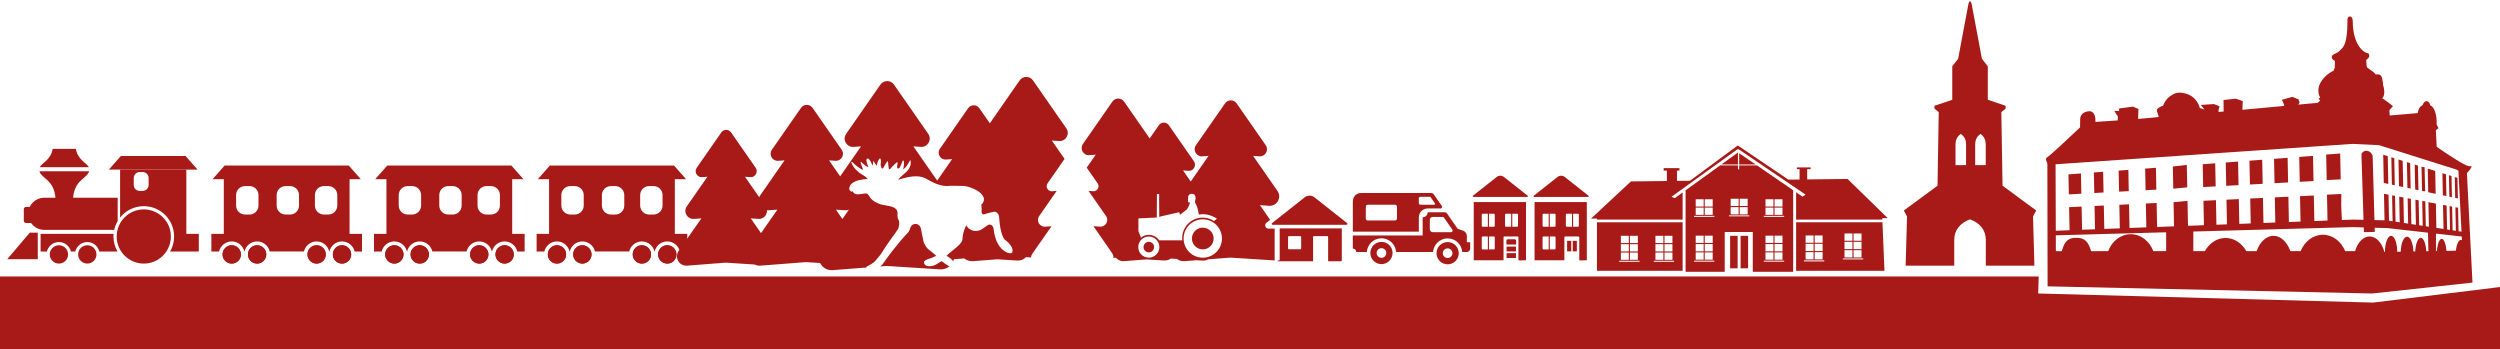 <?xml version="1.0" encoding="utf-8"?>
<!-- Generator: Adobe Illustrator 16.0.0, SVG Export Plug-In . SVG Version: 6.00 Build 0)  -->
<!DOCTYPE svg PUBLIC "-//W3C//DTD SVG 1.1//EN" "http://www.w3.org/Graphics/SVG/1.1/DTD/svg11.dtd">
<svg version="1.1" id="Isolation_Mode" xmlns="http://www.w3.org/2000/svg" xmlns:xlink="http://www.w3.org/1999/xlink" x="0px"
	 y="0px" width="1118.286px" height="156.193px" viewBox="0 0 1118.286 156.193" enable-background="new 0 0 1118.286 156.193"
	 xml:space="preserve">
<g id="Layer_1">
	<g>
		<path fill="#A81A17" d="M538.019,101.833c-2.683,0-4.859,2.175-4.859,4.859c0,2.684,2.177,4.858,4.859,4.858
			c2.684,0,4.859-2.175,4.859-4.858C542.878,104.008,540.702,101.833,538.019,101.833"/>
		<polygon fill="#A81A17" points="569.286,99.991 568.947,100.258 569.472,100.258 		"/>
		<path fill="#A81A17" d="M152.984,111.418c-0.832,0-1.529,0.454-1.957,1.101h3.913
			C154.513,111.873,153.816,111.418,152.984,111.418"/>
		<path fill="#A81A17" d="M141.63,111.418c-0.824,0-1.518,0.443-1.945,1.078h3.888C143.143,111.862,142.453,111.418,141.63,111.418"
			/>
		<path fill="#A81A17" d="M141.628,109.705c2.261,0,4.102,1.841,4.102,4.103c0,2.261-1.841,4.1-4.102,4.1s-4.102-1.839-4.102-4.1
			C137.526,111.545,139.367,109.705,141.628,109.705"/>
		<polygon fill="#A81A17" points="3.248,115.932 16.899,115.932 16.899,104.077 13.307,104.077 		"/>
		<polygon fill="#A81A17" points="54.078,69.771 82.996,69.771 88.385,75.877 48.69,75.877 		"/>
		<path fill="#A81A17" d="M11.634,99.753h6.959c0.546,0,0.989-0.442,0.989-0.99V93.56c0-0.547-0.443-0.99-0.989-0.99h-6.959
			c-0.547,0-0.989,0.443-0.989,0.99v5.203C10.645,99.311,11.087,99.753,11.634,99.753"/>
		<path fill="#A81A17" d="M39.051,109.705c2.262,0,4.103,1.841,4.103,4.103c0,2.261-1.841,4.1-4.103,4.1
			c-2.261,0-4.101-1.839-4.101-4.1C34.95,111.545,36.79,109.705,39.051,109.705"/>
		<path fill="#A81A17" d="M26.358,109.705c2.261,0,4.102,1.841,4.102,4.103c0,2.261-1.841,4.1-4.102,4.1s-4.102-1.839-4.102-4.1
			C22.257,111.545,24.098,109.705,26.358,109.705"/>
		<path fill="#A81A17" d="M115.006,109.705c2.261,0,4.103,1.841,4.103,4.103c0,2.261-1.842,4.1-4.103,4.1s-4.102-1.839-4.102-4.1
			C110.904,111.545,112.745,109.705,115.006,109.705"/>
		<path fill="#A81A17" d="M103.651,109.705c2.261,0,4.102,1.841,4.102,4.103c0,2.261-1.841,4.1-4.102,4.1
			c-2.262,0-4.103-1.839-4.103-4.1C99.549,111.545,101.39,109.705,103.651,109.705"/>
		<path fill="#A81A17" d="M152.983,109.705c2.261,0,4.102,1.841,4.102,4.103c0,2.261-1.841,4.1-4.102,4.1s-4.102-1.839-4.102-4.1
			C148.882,111.545,150.723,109.705,152.983,109.705"/>
		<path fill="#A81A17" d="M141.628,109.705c2.261,0,4.102,1.841,4.102,4.103c0,2.261-1.841,4.1-4.102,4.1s-4.102-1.839-4.102-4.1
			C137.526,111.545,139.367,109.705,141.628,109.705"/>
		<path fill="#A81A17" d="M64.316,93.66c6.685,0,12.123,5.438,12.123,12.124s-5.438,12.123-12.123,12.123
			s-12.123-5.438-12.123-12.123S57.632,93.66,64.316,93.66"/>
		<path fill="#A81A17" d="M50.756,105.784c0-0.395,0.02-0.783,0.054-1.168H18.155v7.903h2.822c0.58-2.437,2.767-4.25,5.381-4.25
			s4.801,1.813,5.382,4.25h1.929c0.582-2.437,2.768-4.25,5.382-4.25c2.615,0,4.801,1.813,5.381,4.25h8.116
			C51.409,110.535,50.756,108.236,50.756,105.784"/>
		<path fill="#A81A17" d="M52.642,98.886V88.452H19.772c-3.967,0-7.184,3.217-7.184,7.185c0,3.967,3.217,7.185,7.184,7.185h31.312
			C51.397,101.414,51.929,100.089,52.642,98.886"/>
		<path fill="#A81A17" d="M83.354,104.616V75.878H53.72v21.449c2.484-3.11,6.307-5.105,10.596-5.105
			c7.49,0,13.562,6.072,13.562,13.562c0,2.453-0.654,4.75-1.793,6.735h12.84v-7.903H83.354z M66.472,82.739
			c0,1.468-1.19,2.658-2.658,2.658h-1.329c-1.468,0-2.659-1.19-2.659-2.658v-3.124c0-1.468,1.191-2.658,2.659-2.658h1.329
			c1.468,0,2.658,1.19,2.658,2.658V82.739z"/>
		<path fill="#A81A17" d="M39.751,74.8c-1.044-2.014-4.937-3.188-5.812-8.202H23.566c-0.874,5.014-4.766,6.188-5.812,8.202H39.751z"
			/>
		<path fill="#A81A17" d="M17.603,76.597c0.652,2.277,4.111,3.644,5.711,6.623c1.771,3.298,1.518,6.597,1.518,6.597l3.965,0.13
			l3.879-0.13c0,0-0.253-3.299,1.519-6.597c1.601-2.979,5.059-4.346,5.711-6.623H17.603z"/>
		<path fill="#A81A17" d="M115.006,109.705c2.261,0,4.103,1.841,4.103,4.103c0,2.261-1.842,4.1-4.103,4.1s-4.102-1.839-4.102-4.1
			C110.904,111.545,112.745,109.705,115.006,109.705"/>
		<path fill="#A81A17" d="M103.651,109.705c2.261,0,4.102,1.841,4.102,4.103c0,2.261-1.841,4.1-4.102,4.1
			c-2.262,0-4.103-1.839-4.103-4.1C99.549,111.545,101.39,109.705,103.651,109.705"/>
		<path fill="#A81A17" d="M103.652,111.418c-0.834,0-1.534,0.454-1.961,1.101h3.917
			C105.182,111.873,104.484,111.418,103.652,111.418"/>
		<path fill="#A81A17" d="M115.006,111.418c-0.822,0-1.512,0.443-1.942,1.078h3.885C116.52,111.862,115.829,111.418,115.006,111.418
			"/>
		<path fill="#A81A17" d="M156.367,104.616V80.158h5.029l-5.387-6.106h-26.619h-2.299h-26.619l-5.388,6.106h5.029v24.458h-5.568
			v7.903h3.444c0.589-2.587,2.899-4.526,5.662-4.526c2.753,0,5.047,1.931,5.644,4.504h0.067c0.597-2.573,2.89-4.504,5.643-4.504
			c2.755,0,5.055,1.929,5.652,4.504h6.111h2.942h6.262c0.598-2.575,2.902-4.504,5.657-4.504c2.753,0,5.045,1.931,5.642,4.504h0.068
			c0.597-2.573,2.891-4.504,5.644-4.504c2.763,0,5.069,1.939,5.658,4.526h3.293v-7.903H156.367z M115.618,91.956
			c0,2.212-1.792,4.006-4.005,4.006h-2.002c-2.213,0-4.006-1.794-4.006-4.006v-4.709c0-2.212,1.793-4.006,4.006-4.006h2.002
			c2.213,0,4.005,1.794,4.005,4.006V91.956z M133.759,91.956c0,2.212-1.792,4.006-4.005,4.006h-2.002
			c-2.214,0-4.006-1.794-4.006-4.006v-4.709c0-2.212,1.792-4.006,4.006-4.006h2.002c2.213,0,4.005,1.794,4.005,4.006V91.956z
			 M150.876,91.956c0,2.212-1.793,4.006-4.005,4.006h-2.003c-2.213,0-4.005-1.794-4.005-4.006v-4.709
			c0-2.212,1.792-4.006,4.005-4.006h2.003c2.212,0,4.005,1.794,4.005,4.006V91.956z"/>
		<path fill="#A81A17" d="M152.983,109.705c2.261,0,4.102,1.841,4.102,4.103c0,2.261-1.841,4.1-4.102,4.1s-4.102-1.839-4.102-4.1
			C148.882,111.545,150.723,109.705,152.983,109.705"/>
		<path fill="#A81A17" d="M225.729,111.418c-0.832,0-1.529,0.454-1.956,1.101h3.912
			C227.259,111.873,226.562,111.418,225.729,111.418"/>
		<path fill="#A81A17" d="M214.376,111.418c-0.825,0-1.518,0.443-1.946,1.078h3.889
			C215.888,111.862,215.198,111.418,214.376,111.418"/>
		<path fill="#A81A17" d="M214.374,109.705c2.261,0,4.102,1.841,4.102,4.103c0,2.261-1.841,4.1-4.102,4.1s-4.102-1.839-4.102-4.1
			C210.272,111.545,212.113,109.705,214.374,109.705"/>
		<path fill="#A81A17" d="M187.752,109.705c2.261,0,4.102,1.841,4.102,4.103c0,2.261-1.841,4.1-4.102,4.1s-4.102-1.839-4.102-4.1
			C183.65,111.545,185.491,109.705,187.752,109.705"/>
		<path fill="#A81A17" d="M176.396,109.705c2.261,0,4.101,1.841,4.101,4.103c0,2.261-1.84,4.1-4.101,4.1s-4.102-1.839-4.102-4.1
			C172.295,111.545,174.136,109.705,176.396,109.705"/>
		<path fill="#A81A17" d="M225.729,109.705c2.261,0,4.102,1.841,4.102,4.103c0,2.261-1.841,4.1-4.102,4.1
			c-2.262,0-4.101-1.839-4.101-4.1C221.629,111.545,223.468,109.705,225.729,109.705"/>
		<path fill="#A81A17" d="M214.374,109.705c2.261,0,4.102,1.841,4.102,4.103c0,2.261-1.841,4.1-4.102,4.1s-4.102-1.839-4.102-4.1
			C210.272,111.545,212.113,109.705,214.374,109.705"/>
		<path fill="#A81A17" d="M187.752,109.705c2.261,0,4.102,1.841,4.102,4.103c0,2.261-1.841,4.1-4.102,4.1s-4.102-1.839-4.102-4.1
			C183.65,111.545,185.491,109.705,187.752,109.705"/>
		<path fill="#A81A17" d="M176.396,109.705c2.261,0,4.101,1.841,4.101,4.103c0,2.261-1.84,4.1-4.101,4.1s-4.102-1.839-4.102-4.1
			C172.295,111.545,174.136,109.705,176.396,109.705"/>
		<path fill="#A81A17" d="M176.398,111.418c-0.834,0-1.534,0.454-1.961,1.101h3.917
			C177.928,111.873,177.229,111.418,176.398,111.418"/>
		<path fill="#A81A17" d="M187.752,111.418c-0.822,0-1.513,0.443-1.942,1.078h3.885
			C189.265,111.862,188.574,111.418,187.752,111.418"/>
		<path fill="#A81A17" d="M229.113,104.616V80.158h5.029l-5.387-6.106h-26.62h-2.299h-26.619l-5.387,6.106h5.029v24.458h-5.569
			v7.903h3.444c0.589-2.587,2.899-4.526,5.662-4.526c2.753,0,5.047,1.931,5.644,4.504h0.067c0.598-2.573,2.891-4.504,5.644-4.504
			c2.754,0,5.055,1.929,5.652,4.504h6.11h2.943h6.262c0.598-2.575,2.902-4.504,5.656-4.504c2.753,0,5.046,1.931,5.643,4.504h0.067
			c0.597-2.573,2.892-4.504,5.645-4.504c2.762,0,5.069,1.939,5.658,4.526h3.293v-7.903H229.113z M188.364,91.956
			c0,2.212-1.792,4.006-4.005,4.006h-2.003c-2.212,0-4.005-1.794-4.005-4.006v-4.709c0-2.212,1.793-4.006,4.005-4.006h2.003
			c2.213,0,4.005,1.794,4.005,4.006V91.956z M206.505,91.956c0,2.212-1.793,4.006-4.005,4.006h-2.002
			c-2.214,0-4.006-1.794-4.006-4.006v-4.709c0-2.212,1.792-4.006,4.006-4.006h2.002c2.212,0,4.005,1.794,4.005,4.006V91.956z
			 M223.621,91.956c0,2.212-1.792,4.006-4.005,4.006h-2.003c-2.212,0-4.005-1.794-4.005-4.006v-4.709
			c0-2.212,1.793-4.006,4.005-4.006h2.003c2.213,0,4.005,1.794,4.005,4.006V91.956z"/>
		<path fill="#A81A17" d="M225.729,109.705c2.261,0,4.102,1.841,4.102,4.103c0,2.261-1.841,4.1-4.102,4.1
			c-2.262,0-4.101-1.839-4.101-4.1C221.629,111.545,223.468,109.705,225.729,109.705"/>
		<path fill="#A81A17" d="M298.476,111.418c-0.832,0-1.529,0.454-1.957,1.101h3.913
			C300.005,111.873,299.308,111.418,298.476,111.418"/>
		<path fill="#A81A17" d="M287.121,111.418c-0.825,0-1.518,0.443-1.945,1.078h3.888
			C288.634,111.862,287.943,111.418,287.121,111.418"/>
		<path fill="#A81A17" d="M287.12,109.705c2.261,0,4.101,1.841,4.101,4.103c0,2.261-1.84,4.1-4.101,4.1
			c-2.262,0-4.103-1.839-4.103-4.1C283.018,111.545,284.858,109.705,287.12,109.705"/>
		<path fill="#A81A17" d="M260.498,109.705c2.261,0,4.101,1.841,4.101,4.103c0,2.261-1.84,4.1-4.101,4.1
			c-2.262,0-4.101-1.839-4.101-4.1C256.397,111.545,258.236,109.705,260.498,109.705"/>
		<path fill="#A81A17" d="M249.143,109.705c2.261,0,4.101,1.841,4.101,4.103c0,2.261-1.84,4.1-4.101,4.1s-4.102-1.839-4.102-4.1
			C245.041,111.545,246.882,109.705,249.143,109.705"/>
		<path fill="#A81A17" d="M298.475,109.705c2.261,0,4.102,1.841,4.102,4.103c0,2.261-1.841,4.1-4.102,4.1s-4.101-1.839-4.101-4.1
			C294.374,111.545,296.214,109.705,298.475,109.705"/>
		<path fill="#A81A17" d="M287.12,109.705c2.261,0,4.101,1.841,4.101,4.103c0,2.261-1.84,4.1-4.101,4.1
			c-2.262,0-4.103-1.839-4.103-4.1C283.018,111.545,284.858,109.705,287.12,109.705"/>
		<path fill="#A81A17" d="M260.498,109.705c2.261,0,4.101,1.841,4.101,4.103c0,2.261-1.84,4.1-4.101,4.1
			c-2.262,0-4.101-1.839-4.101-4.1C256.397,111.545,258.236,109.705,260.498,109.705"/>
		<path fill="#A81A17" d="M249.143,109.705c2.261,0,4.101,1.841,4.101,4.103c0,2.261-1.84,4.1-4.101,4.1s-4.102-1.839-4.102-4.1
			C245.041,111.545,246.882,109.705,249.143,109.705"/>
		<path fill="#A81A17" d="M249.144,111.418c-0.834,0-1.534,0.454-1.961,1.101h3.918
			C250.673,111.873,249.976,111.418,249.144,111.418"/>
		<path fill="#A81A17" d="M260.498,111.418c-0.822,0-1.513,0.443-1.942,1.078h3.884C262.011,111.862,261.32,111.418,260.498,111.418
			"/>
		<path fill="#A81A17" d="M301.858,104.616V80.158h5.029l-5.387-6.106h-26.619h-2.299h-26.62l-5.387,6.106h5.029v24.458h-5.568
			v7.903h3.444c0.589-2.587,2.899-4.526,5.662-4.526c2.753,0,5.047,1.931,5.644,4.504h0.067c0.597-2.573,2.891-4.504,5.644-4.504
			c2.754,0,5.055,1.929,5.651,4.504h6.111h2.943h6.261c0.599-2.575,2.903-4.504,5.657-4.504c2.753,0,5.045,1.931,5.643,4.504h0.067
			c0.597-2.573,2.891-4.504,5.644-4.504c2.763,0,5.069,1.939,5.658,4.526h3.294v-7.903H301.858z M261.109,91.956
			c0,2.212-1.792,4.006-4.004,4.006h-2.003c-2.213,0-4.005-1.794-4.005-4.006v-4.709c0-2.212,1.792-4.006,4.005-4.006h2.003
			c2.212,0,4.004,1.794,4.004,4.006V91.956z M279.25,91.956c0,2.212-1.792,4.006-4.005,4.006h-2.001
			c-2.214,0-4.007-1.794-4.007-4.006v-4.709c0-2.212,1.793-4.006,4.007-4.006h2.001c2.213,0,4.005,1.794,4.005,4.006V91.956z
			 M296.367,91.956c0,2.212-1.792,4.006-4.005,4.006h-2.003c-2.213,0-4.005-1.794-4.005-4.006v-4.709
			c0-2.212,1.792-4.006,4.005-4.006h2.003c2.213,0,4.005,1.794,4.005,4.006V91.956z"/>
		<path fill="#A81A17" d="M298.475,109.705c2.261,0,4.102,1.841,4.102,4.103c0,2.261-1.841,4.1-4.102,4.1s-4.101-1.839-4.101-4.1
			C294.374,111.545,296.214,109.705,298.475,109.705"/>
		<path fill="#A81A17" d="M640.26,86.342c0.398,0,0.756,0.18,0.995,0.462l3.674,5.296c0.091,0.119,0.143,0.269,0.143,0.432
			c0,0.401-0.326,0.729-0.726,0.729l-5.729-0.005c-2.178,0-3.947,1.767-3.947,3.945l-0.003,6.415h-29.524V90.373
			c0,0-0.246-4.036,3.913-4.036L640.26,86.342z M624.026,98.625c0.469,0,0.854-0.383,0.854-0.855l0.01-5.326
			c0-0.471-0.384-0.852-0.854-0.852h-12.229c-0.47,0-0.854,0.381-0.854,0.852l-0.013,5.326c0,0.473,0.384,0.855,0.859,0.855H624.026
			z M641.548,91.569c0.212,0,0.386-0.173,0.386-0.386c0-0.086-0.026-0.167-0.078-0.23l-1.928-2.78
			c-0.076-0.087-0.185-0.141-0.307-0.141l-4.263-0.003c-0.383,0-0.693,0.311-0.693,0.694l0.001,2.153
			c0,0.382,0.312,0.692,0.693,0.692H641.548z M642.573,113.255c0-2.747,2.227-4.974,4.973-4.974c2.747,0,4.974,2.227,4.974,4.974
			c0,2.749-2.227,4.976-4.974,4.976C644.8,118.231,642.573,116.004,642.573,113.255 M647.546,115.412
			c1.19,0,2.157-0.966,2.157-2.156s-0.967-2.156-2.157-2.156c-1.189,0-2.158,0.966-2.158,2.156S646.356,115.412,647.546,115.412
			 M612.973,113.173c0-2.747,2.227-4.975,4.973-4.975c2.747,0,4.975,2.228,4.975,4.975s-2.228,4.973-4.975,4.973
			C615.199,118.146,612.973,115.92,612.973,113.173 M617.945,115.327c1.192,0,2.157-0.964,2.157-2.153
			c0-1.191-0.965-2.158-2.157-2.158c-1.191,0-2.155,0.967-2.155,2.158C615.79,114.363,616.754,115.327,617.945,115.327
			 M656.141,108.38h1.496l-0.002,2.808c0,0.853-0.694,1.546-1.547,1.546h-1.986c-0.251-3.407-3.066-6.104-6.539-6.104
			c-3.472,0-6.285,2.697-6.536,6.104h-16.538c-0.23-3.43-3.055-6.147-6.543-6.147c-3.485,0-6.309,2.718-6.541,6.147h-4.723
			c0-0.854-0.693-1.547-1.549-1.547v-5.873h31.244l-0.007-8.119c1.241,0,2.247-1.007,2.246-2.249l7.614,0.001
			c0.396,0,0.758,0.182,0.994,0.463l4.809,6.945l2.408,0.813c0.993,0.358,1.705,1.308,1.705,2.427L656.141,108.38z M640.889,103.854
			l8.157,0.012c0.404,0,0.729-0.325,0.729-0.729c0-0.162-0.054-0.31-0.143-0.435l-3.744-5.396c-0.139-0.162-0.348-0.268-0.578-0.268
			h-4.427c-0.72,0-1.305,0.584-1.305,1.303l0.003,4.205C639.582,103.271,640.167,103.854,640.889,103.854"/>
		<path fill="#A81A17" d="M883.53,64.729c0-1.718,0.434-3.481,2.362-4.831c1.929,1.35,2.361,3.113,2.361,4.831v9.125h-4.724V64.729z
			 M874.727,64.729c0-1.718,0.434-3.481,2.362-4.831c1.93,1.35,2.361,3.113,2.361,4.831v9.125h-4.724V64.729z M874.161,118.823
			v-11.486c0-4.511,2.746-7.647,7.062-9.218c4.314,1.57,7.062,4.707,7.062,9.218v11.486l21.733,0.011l-0.612-22.003l1.423-2.675
			l-15.066-11.097l-0.542-32.905l1.893-1.544l0.053-1.289l-7.998-2.685V29.659l-2.63-3.382L881.92,1.667l-0.376-0.966h-0.645
			l-0.375,0.966l-4.616,24.609l-2.631,3.382v14.978l-7.999,2.685l0.055,1.289l1.892,1.544l-0.541,32.905l-15.068,11.097l1.425,2.675
			l-0.613,22.003L874.161,118.823z"/>
		<polygon fill="#A81A17" points="785.276,73.553 777.963,68.542 777.963,73.553 		"/>
		<polygon fill="#A81A17" points="714.341,98.22 752.662,98.22 752.662,86.093 749.132,88.644 747.696,88.013 777.143,66.789 
			777.732,66.782 807.68,87.075 806.272,87.946 803.428,85.996 803.428,98.22 841.995,98.22 841.969,97.591 844.392,97.559 
			826.442,80.05 808.383,80.254 808.383,75.646 809.925,75.646 809.925,74.875 803.759,74.875 803.759,75.646 804.969,75.646 
			804.969,80.293 799.957,80.35 777.329,65.074 755.944,80.852 750.13,80.918 750.13,76.306 751.231,76.306 751.231,75.206 
			744.184,75.206 744.184,76.306 745.614,76.306 745.614,80.968 729.537,81.152 711.698,97.781 714.341,97.745 		"/>
		<polygon fill="#A81A17" points="777.412,73.553 777.412,68.224 770.03,73.553 		"/>
		<path fill="#A81A17" d="M803.428,99.431v21.694h39.532l-0.914-21.694H803.428z M829.125,104.434h3.555v3.249h-3.555V104.434z
			 M829.125,108.175h3.555v3.251h-3.555V108.175z M829.125,111.917h3.555v3.25h-3.555V111.917z M825.077,104.434h3.556v3.249h-3.556
			V104.434z M825.077,108.175h3.556v3.251h-3.556V108.175z M825.077,111.917h3.556v3.25h-3.556V111.917z M811.726,105.316h3.556
			v3.249h-3.556V105.316z M811.726,109.056h3.556v3.249h-3.556V109.056z M811.726,112.796h3.556v3.25h-3.556V112.796z
			 M807.678,105.316h3.556v3.249h-3.556V105.316z M807.678,109.056h3.556v3.249h-3.556V109.056z M807.678,112.796h3.556v3.25h-3.556
			V112.796z M816.035,116.927h-9.111v-0.439h9.111V116.927z M833.435,116.046h-9.111v-0.439h9.111V116.046z"/>
		<path fill="#A81A17" d="M802.106,121.566V85.089l-16.188-11.096h-7.956v1.762h-0.549v-1.762h-7.993L753.983,85.14v36.426h17.509
			v-17.775h12.555v17.775H802.106z M793.777,89.125h3.555v3.249h-3.555V89.125z M793.777,92.866h3.555v3.249h-3.555V92.866z
			 M789.729,89.125h3.557v3.249h-3.557V89.125z M789.729,92.866h3.557v3.249h-3.557V92.866z M788.974,96.556h9.112v0.44h-9.112
			V96.556z M793.777,109.167h3.555v3.25h-3.555V109.167z M797.332,116.158h-3.555v-3.249h3.555V116.158z M793.777,105.425h3.555
			v3.25h-3.555V105.425z M789.729,109.167h3.557v3.25h-3.557V109.167z M793.285,116.158h-3.557v-3.249h3.557V116.158z
			 M789.729,105.425h3.557v3.25h-3.557V105.425z M788.974,116.598h9.112v0.44h-9.112V116.598z M762.558,89.125h3.555v3.249h-3.555
			V89.125z M762.558,92.866h3.555v3.249h-3.555V92.866z M758.511,89.125h3.556v3.249h-3.556V89.125z M758.511,92.866h3.556v3.249
			h-3.556V92.866z M766.867,117.039h-9.111v-0.44h9.111V117.039z M762.066,112.417h-3.556v-3.25h3.556V112.417z M758.511,105.425
			h3.556v3.25h-3.556V105.425z M762.066,116.158h-3.556v-3.249h3.556V116.158z M766.112,112.417h-3.555v-3.25h3.555V112.417z
			 M762.558,105.425h3.555v3.25h-3.555V105.425z M766.112,116.158h-3.555v-3.249h3.555V116.158z M766.867,96.997h-9.111v-0.44h9.111
			V96.997z M778.195,88.904h3.555v3.251h-3.555V88.904z M778.195,92.647h3.555v3.249h-3.555V92.647z M774.146,88.904h3.557v3.251
			h-3.557V88.904z M774.146,92.647h3.557v3.249h-3.557V92.647z M782.505,96.777h-9.111v-0.44h9.111V96.777z"/>
		<path fill="#A81A17" d="M752.662,99.431h-38.321v21.693h38.321V99.431z M744.553,105.481h3.556v3.25h-3.556V105.481z
			 M744.553,109.222h3.556v3.249h-3.556V109.222z M744.553,112.962h3.556v3.25h-3.556V112.962z M740.507,105.481h3.556v3.25h-3.556
			V105.481z M740.507,109.222h3.556v3.249h-3.556V109.222z M740.507,112.962h3.556v3.25h-3.556V112.962z M729.081,105.481h3.555
			v3.25h-3.555V105.481z M729.081,109.222h3.555v3.249h-3.555V109.222z M729.081,112.962h3.555v3.25h-3.555V112.962z
			 M725.035,105.481h3.555v3.25h-3.555V105.481z M725.035,109.222h3.555v3.249h-3.555V109.222z M725.035,112.962h3.555v3.25h-3.555
			V112.962z M733.391,117.093h-9.111v-0.439h9.111V117.093z M739.752,116.654h9.111v0.439h-9.111V116.654z"/>
		<rect x="773.91" y="105.49" fill="#A81A17" width="3.364" height="14.534"/>
		<rect x="778.595" y="105.49" fill="#A81A17" width="3.363" height="14.534"/>
		<path fill="#A81A17" d="M683.339,87.539l-10.626-8.391c-0.938-0.741-2.261-0.741-3.199,0l-10.626,8.391
			c-0.229,0.181-0.101,0.55,0.19,0.55h24.07C683.44,88.088,683.568,87.719,683.339,87.539"/>
		<polygon fill="#A81A17" points="1089.517,86.693 1089.312,76.47 1085.961,75.423 1086.173,85.996 		"/>
		<polygon fill="#A81A17" points="1068.076,69.841 1066.045,69.208 1066.298,81.85 1068.325,82.273 		"/>
		<polygon fill="#A81A17" points="1071.232,82.879 1070.989,70.75 1069.679,70.34 1069.925,82.607 		"/>
		<polygon fill="#A81A17" points="1074.989,83.663 1074.755,71.925 1072.869,71.338 1073.108,83.27 		"/>
		<polygon fill="#A81A17" points="1078.319,84.358 1078.09,72.968 1076.643,72.515 1076.873,84.057 		"/>
		<polygon fill="#A81A17" points="1081.809,85.084 1081.588,74.059 1080.131,73.604 1080.354,84.782 		"/>
		<polygon fill="#A81A17" points="1084.785,85.601 1084.569,74.833 1083.19,74.558 1083.407,85.417 		"/>
		<polygon fill="#A81A17" points="1094.321,87.695 1094.126,77.972 1092.518,77.471 1092.716,87.36 		"/>
		<polygon fill="#A81A17" points="1096.793,88.21 1096.603,78.747 1095.437,78.381 1095.629,87.967 		"/>
		<polygon fill="#A81A17" points="1099.45,88.764 1099.267,79.578 1098.061,79.201 1098.247,88.513 		"/>
		<polygon fill="#A81A17" points="1047.338,86.757 1047.163,86.765 1047.264,91.783 		"/>
		<polygon fill="#A81A17" points="1047.032,80.221 1046.801,68.66 1040.537,69.134 1040.767,80.561 		"/>
		<polygon fill="#A81A17" points="1034.875,80.992 1034.649,69.731 1028.481,70.199 1028.705,81.329 		"/>
		<polygon fill="#A81A17" points="1023.504,81.611 1023.283,70.592 1017.211,71.051 1017.43,81.941 		"/>
		<polygon fill="#A81A17" points="1012.131,82.231 1011.914,71.453 1006.216,71.883 1006.43,82.541 		"/>
		<polygon fill="#A81A17" points="1001.328,82.82 1001.117,72.27 995.606,72.687 995.815,83.119 		"/>
		<polygon fill="#A81A17" points="991.104,83.376 990.896,73.044 985.307,73.466 985.512,83.68 		"/>
		<polygon fill="#A81A17" points="978.387,83.8 978.186,73.755 971.939,74.479 972.139,84.41 		"/>
		<polygon fill="#A81A17" points="964.571,84.821 964.376,75.05 959.559,75.416 959.753,85.083 		"/>
		<polygon fill="#A81A17" points="952.232,85.493 952.043,75.985 947.705,76.312 947.894,85.729 		"/>
		<polygon fill="#A81A17" points="940.951,86.107 940.764,76.838 936.619,77.151 936.804,86.333 		"/>
		<polygon fill="#A81A17" points="930.838,77.589 925.245,78.013 925.425,86.953 931.02,86.648 		"/>
		<path fill="#A81A17" d="M1103.485,77.415c0.468-0.458,1.18-1.193,1.439-1.646l0.756-1.328l-1.518-0.169
			c-1.579-0.175-9.104-5.035-14.19-8.591l-0.381-7.453l1.197-0.921l-0.849-1.591c0.186-4.161-0.909-6.878-1.922-7.952
			c-0.338-0.358-0.668-0.546-0.933-0.636c-0.055-0.286-0.156-0.673-0.408-1.103c-0.394-0.675-0.938-0.776-1.227-0.776
			c-0.967,0-1.52,1.007-1.805,1.8c-1.25,0.484-1.958,2.097-2.174,3.549l-12.526,1.071l-0.135-2.39l1.586-1.785l-0.827-0.662
			c-0.304-0.242-2.99-2.385-3.961-2.851c0.006-0.027,0.054-0.133,0.209-0.286c1.012-1.017,0.805-4.135,0.137-5.578
			c0.094-0.674-0.058-1.399-0.263-2.397l-0.109-0.532c-0.311-1.55-1.131-2.122-2.847-1.852c-0.632-0.859-1.749-1.664-3.016-2.525
			c-0.319-0.219-0.603-0.41-0.807-0.567c-0.328-0.278-0.389-1.904-0.413-2.516c-0.014-0.367-0.027-0.696-0.055-0.952
			c0.077-0.066,0.195-0.152,0.283-0.215c0.427-0.307,1.423-1.026,0.935-2.204l-0.197-0.47l-0.492-0.12
			c-2.61-0.643-6.512-4.924-6.546-14.125c-0.036-0.785-0.098-2.247-1.268-2.247l-0.479,0.019l-0.299,0.326
			c-0.237,0.259-0.438,0.674-0.329,1.866c-0.062,9.868-1.63,11.336-3.285,12.891l-0.386,0.364c-0.617,0.592-1.337,0.919-1.918,1.182
			c-0.636,0.29-1.701,0.771-1.392,1.846c0.17,0.6,0.763,1.054,1.386,1.377l-0.109,3.275c-0.223,0.232-0.431,0.562-0.395,0.985
			c-1.054,0.543-2.094,1.208-3.049,1.95c-5.116,4.563-4.028,8.404-3.062,10.15l-0.767,0.479l0.772,0.775l-1.08,1.118l-8.715,0.806
			l0.59-0.865l-0.496-1.487l-2.724-1.129l-4.7,1.331l0.951,2.072l0.063,0.66l-18.689,1.722l0.185-3.876l-3.091-1.099l-5.524,0.605
			l0.045,5.143l-2.272,0.209v-0.935l0.444-1.605l-2.493-0.998l-5.849,0.374l1.548,2.062L984,48.297
			c-0.438-1.715-2.183-6.239-8.493-6.845c-1.453-0.14-2.814,0.256-4.009,1.081c-1.782,0.986-3.21,2.739-3.899,4.724
			c-2.796,1.02-2.796,1.777-2.796,2.193c0,0.33,0.126,0.663,0.331,1.217c0.133,0.352,0.452,1.205,0.487,1.643
			c-0.636,0.111-2.688,0.366-9.221,0.877l0.159-4.439l-2.484-1.053l-6.155,0.828l-0.01,1.142l-2.189-0.097l1.646,2.566l-0.094,1.727
			c-3.728,0.263-7.294,0.502-9.934,0.677l-0.061-1.274c0-1.957-1.149-3.493-2.426-3.493h-0.025l-0.292-0.026
			c-0.428,0-1.012,0.125-1.684,0.364c-1.547,0.543-2.362,1.702-2.362,3.337l-0.04,3.521c-5.199,4.953-13.53,12.728-14.692,13.372
			c-0.923,0.511-0.497,1.579,0.062,2.832l0.098,54.916l145.231,3.195l44.825-4.875L1103.485,77.415z M919.592,105.268l49.354-1.365
			v8.433h-5.757c-1.643-4.448-5.536-7.574-10.079-7.574c-4.544,0-8.437,3.126-10.078,7.574l-7.656,0.021
			c-0.97-3.028-1.909-5.993-6.638-5.993s-5.524,2.965-6.493,5.993l-2.629-0.01L919.592,105.268z M1062.229,101.875l5.986,0.181
			l17.854,2.026l0.197,8.285l-0.951,0.019c-0.199-3.426-1.231-6.036-2.477-6.036c-1.254,0-2.293,2.656-2.479,6.126l-0.813,0.014
			c-0.123-3.709-1.345-6.622-2.836-6.622c-1.505,0-2.735,2.968-2.84,6.725l-1.553,0.029c-0.021-3.953-1.243-7.141-2.751-7.141
			c-1.519,0-2.751,3.242-2.751,7.24l-0.245-0.01c-1.068-4.071-3.624-6.94-6.607-6.94c-2.89,0-5.377,2.692-6.502,6.564h-4.428
			c-1.785-4.34-5.577-7.336-9.967-7.336s-8.182,2.996-9.966,7.336h-4.598c-1.437-4.078-4.274-6.854-7.541-6.854
			c-3.265,0-6.102,2.776-7.538,6.854h-4.622c-1.972-3.543-5.384-5.889-9.267-5.889c-3.881,0-7.294,2.346-9.266,5.889h-5.164v-8.77
			l71.525-1.979l4.708,0.142l0.067,2.121l4.873-0.105L1062.229,101.875z M1101.174,105.797l0.085,1.668
			c-0.15-0.088-0.305-0.149-0.464-0.149c-1.053,0-1.945,2.018-2.277,4.831l-4.168,0.074c-0.25-3.101-1.115-5.388-2.146-5.388
			c-1.038,0-1.911,2.325-2.154,5.467l-0.404,0.007v-7.819L1101.174,105.797z M1052.244,64.364l11.968,0.579l34.559,10.901
			c0.312,0.18,0.625,0.358,0.91,0.515l1.384,27.271l-1.32-0.199l-0.21-10.5l-1.204-0.226l0.212,10.542l-1.453-0.221l-0.212-10.597
			l-1.163-0.22l0.213,10.642l-1.305-0.198l-0.216-10.689l-1.604-0.303l0.215,10.749l-3.194-0.484l-0.218-10.866l-3.342-0.631
			l0.219,10.991l-1.383-0.21l-0.224-11.138l-1.377-0.164l0.223,11.092l-1.599-0.243l-0.224-11.149l-1.452-0.274l0.224,11.205
			l-2.032-0.308l-0.227-11.281l-1.444-0.271l0.226,11.333l-1.881-0.286l-0.228-11.403l-1.881-0.354l0.229,11.474l-1.873-0.285
			l-0.231-11.543l-1.308-0.246l0.231,11.591l-1.598-0.241l-0.233-11.65l-2.026-0.383l0.239,11.863l-4.503-0.107l-0.813-28.863
			c0,0-0.772-1.931-2.51-2.123c-1.737-0.193-2.51,1.352-2.51,1.352l0.936,29.518l-4.627-0.11l-5.062,0.19l-0.281-6.619l-0.101-5.018
			l-6.266,0.3l0.232,11.577l-5.896,0.223l-0.229-11.423l-6.171,0.293l0.229,11.362l-5.203,0.196l-0.227-11.308l-6.075,0.289
			l0.225,11.246l-5.301,0.2l-0.224-11.193l-5.701,0.272l0.223,11.136l-5.104,0.19l-0.223-11.082l-5.514,0.263l0.221,11.028
			l-4.713,0.177l-0.219-10.979l-5.594,0.267l0.221,10.924l-7.123,0.268l-0.223-11.125l-6.249,0.572l0.217,10.788l-7.569,0.285
			L964.691,90.8l-4.819,0.229l0.215,10.663l-7.522,0.282l-0.214-10.586l-4.34,0.208l0.213,10.541l-6.946,0.262l-0.21-10.472
			l-4.147,0.198l0.21,10.431l-5.787,0.216l-0.208-10.371l-5.595,0.269l0.206,10.315l-6.161,0.23l-0.103-29.735L1052.244,64.364z"/>
		<path fill="#A81A17" d="M572.416,102.168v14.205c-1.34,0.277-1.115,0.501-0.838,0.501h15.778v-10.884
			c0-0.203,0.164-0.367,0.366-0.367h5.998c0.204,0,0.368,0.164,0.368,0.367v10.884h5.619c0.278,0,0.502-0.224,0.502-0.501v-14.205
			H572.416z M576.167,105.991c0-0.203,0.165-0.367,0.368-0.367h5.13c0.203,0,0.367,0.164,0.367,0.367v5.13
			c0,0.203-0.164,0.368-0.367,0.368h-5.13c-0.203,0-0.368-0.165-0.368-0.368V105.991z"/>
		<path fill="#A81A17" d="M513.881,108.164c-1.307,0-2.366,1.061-2.366,2.367s1.06,2.366,2.366,2.366
			c1.308,0,2.367-1.06,2.367-2.366S515.188,108.164,513.881,108.164"/>
		<path fill="#A81A17" d="M571.443,85.422l-10.918-15.7l2.841,0.201c2.647,0.188,4.334-2.777,2.817-4.956l-13.02-18.719
			c-1.258-1.808-3.932-1.808-5.189,0l-13.019,18.719c-1.517,2.179,0.168,5.144,2.817,4.956l2.842-0.201l-7.983,11.477l-3.45-4.96
			l2.45,0.174c2.28,0.161,3.732-2.394,2.426-4.272L522.84,56.01c-1.084-1.557-3.387-1.557-4.472,0l-4.101,5.898l-11.444-16.454
			c-1.271-1.827-3.976-1.827-5.246,0l-13.167,18.93c-1.532,2.204,0.171,5.201,2.85,5.013l2.873-0.204l-4.031,5.799l4.873,7.005
			c1.085,1.562-0.121,3.683-2.017,3.548l-2.034-0.143l7.816,11.238c1.451,2.086-0.161,4.923-2.695,4.743l-2.924-0.206l8.334,12.048
			c0.465,0.673,0.642,1.41,0.618,2.13l1.079-0.084c0.827,1.005,2.085,1.666,3.607,1.547l10.083-0.783l7.7,0.491
			c1.213,0.077,2.298-0.265,3.182-0.86l2.743,0.174c0.906,0.691,2.072,1.079,3.393,0.977l5.374-0.417l2.705,0.172
			c0.923,0.06,1.761-0.164,2.467-0.573l9.521-0.739c0.238-0.02,0.477-0.021,0.712-0.006l19.548,1.245
			c-0.004-0.044-0.024-0.08-0.024-0.124v-14.104h-2.761c-0.628,0-1.188-0.399-1.395-0.992c-0.207-0.602-0.02-1.245,0.481-1.639
			l1.652-1.306l-4.548-6.571l4.084,0.288C571.218,92.299,573.47,88.336,571.443,85.422 M513.881,115.254
			c-2.609,0-4.724-2.114-4.724-4.725c0-2.608,2.114-4.724,4.724-4.724c2.608,0,4.724,2.115,4.724,4.724
			C518.604,113.14,516.489,115.254,513.881,115.254 M518.56,107.514c-2.216-3.05-6.102-3.077-8.168-1.195l-1.16-2.928v-5.697
			l8.22-0.404l0.009-2.232l0.044-6.339v-1.926h1.002l-0.017,2.919l0.061,6.391l0.01,0.933l0.667-0.229l5.169-1.194l3.088-0.695
			l0.333,1.17l3.024-2.355c0.492-0.634,0.757-1.205,1.089-1.926l0.389-1.223c-0.237-0.018-0.466-0.034-0.703-0.052
			c-0.105-0.071-0.168-0.186-0.257-0.405l0.071-0.765c0.062-0.571-0.025-0.968,0.053-1.468c0.115-0.414,0.316-0.958,1.293-1.223
			c0.545-0.018,1.055,0.079,1.547,0.396c0.3,0.483,0.483,0.854,0.511,1.592c-0.062,0.36-0.124,0.783-0.247,1.169l-0.08,0.633
			l0.16,0.272l0.825,1.769c0.29,1.178,0.633,2.231,0.713,3.462c2.171-0.324,4.623-0.308,8.158,1.829
			c-0.436,0.36-0.868,0.722-1.311,1.081c-1.454-0.969-3.2-1.536-5.079-1.536c-5.062,0-9.166,4.104-9.166,9.166
			c0,0.334,0.019,0.663,0.055,0.989L518.56,107.514z M538.019,115.269c-4.736,0-8.576-3.839-8.576-8.578
			c0-4.735,3.84-8.575,8.576-8.575c4.737,0,8.578,3.84,8.578,8.575C546.597,111.43,542.756,115.269,538.019,115.269"/>
		<path fill="#A81A17" d="M476.979,57.404l-14.918-21.449c-1.441-2.071-4.505-2.071-5.945,0l-13.353,19.198l-4.688-6.741
			c-1.22-1.752-3.812-1.752-5.03,0l-12.619,18.145c-1.47,2.113,0.163,4.987,2.729,4.806l2.754-0.195l-6.69,9.621l-10.656-15.323
			l3.34,0.237c3.114,0.219,5.096-3.267,3.313-5.83l-15.308-22.007c-1.479-2.126-4.622-2.126-6.101,0L378.5,59.872
			c-1.783,2.563,0.198,6.049,3.312,5.83l3.342-0.237l-9.334,13.421l-4.976-7.152l2.843,0.201c2.648,0.188,4.333-2.776,2.816-4.957
			l-13.019-18.719c-1.257-1.808-3.932-1.808-5.188,0l-13.02,18.719c-1.516,2.181,0.169,5.145,2.818,4.957l2.84-0.201l-10.918,15.7
			c-0.18,0.257-0.285,0.529-0.4,0.799l-6.374-9.166l2.398,0.17c2.236,0.157,3.659-2.346,2.379-4.186l-10.992-15.805
			c-1.062-1.526-3.319-1.526-4.381,0L311.654,75.05c-1.281,1.84,0.141,4.343,2.377,4.186l2.4-0.17l-9.221,13.256
			c-1.711,2.46,0.191,5.807,3.182,5.596l3.348-0.236l-10.138,14.499c-2.062,2.95,0.18,6.927,3.748,6.648l16.943-1.315
			c0.201-0.017,0.402-0.018,0.602-0.005l12.653,0.807c0.766,0.386,1.654,0.588,2.632,0.512l20.067-1.56
			c0.236-0.018,0.476-0.021,0.712-0.005l5.877,0.374c0.998,1.981,3.077,3.399,5.671,3.198l15.191-1.181
			c-0.037-0.047-0.105-0.064-0.122-0.123c-0.028-0.092,0.011-0.19,0.094-0.239c0.03-0.02,0.06-0.04,0.089-0.061l0.212-0.132
			l0.888-0.482l0.791-0.45l0.73-0.473c0.604-0.392,1.136-0.888,1.567-1.465c0.461-0.612,0.948-1.207,1.462-1.777
			c0.467-0.521,0.876-1.093,1.217-1.703l1.16-1.826l0.858-1.261l0.856-1.242l0.949-1.366l0.586-0.82l1.565-2.147
			c0.359-0.494,0.693-1.003,1.005-1.528c0.187-0.313,0.321-0.655,0.401-1.01c0.094-0.411,0.165-0.827,0.219-1.246
			c0.055-0.438,0.036-0.881-0.057-1.313c-0.022-0.103-0.053-0.204-0.09-0.303c-0.055-0.142-0.116-0.28-0.187-0.413
			c-0.306-0.573-0.457-1.219-0.437-1.869l0.031-1.06c0.012-0.734-0.28-1.44-0.812-1.946c-0.41-0.333-0.871-0.6-1.365-0.791
			c-0.574-0.224-1.173-0.386-1.783-0.483c-0.982-0.158-1.963-0.343-2.938-0.551c-0.555-0.119-1.099-0.292-1.622-0.517
			c-0.498-0.213-0.987-0.449-1.464-0.707c-0.893-0.484-1.668-1.157-2.274-1.974c-0.221-0.297-0.421-0.608-0.601-0.935
			c-0.106-0.192-0.234-0.373-0.384-0.535c-0.189-0.212-0.452-0.344-0.737-0.369c-0.283-0.026-0.568-0.014-0.848,0.034
			c-0.452,0.081-0.908,0.149-1.364,0.204c-0.505,0.063-1.012,0.111-1.519,0.145c-0.559,0.037-1.114-0.094-1.601-0.372
			c-0.383-0.222-0.662-0.586-0.776-1.014l-0.085,0.063c-0.146,0.109-0.333,0.139-0.503,0.08c-0.623-0.215-1.006-0.84-0.916-1.492
			c0.134-0.971,0.68-1.837,1.496-2.378c0.877-0.579,1.854-0.995,2.879-1.229c1.255-0.28,2.529-0.462,3.812-0.54l-0.182-0.231
			c-0.204-0.261-0.44-0.493-0.702-0.693c-0.249-0.191-0.507-0.374-0.769-0.544c-0.184-0.12-0.37-0.233-0.56-0.341
			c-0.591-0.337-1.155-0.718-1.689-1.14c-0.457-0.358-0.887-0.749-1.29-1.166c-0.867-0.9-1.564-1.95-2.058-3.1
			c-0.043-0.101-0.029-0.217,0.035-0.306c0.057-0.076,0.156-0.109,0.247-0.081c0.07,0.021,0.138,0.054,0.198,0.098l0.819,0.794
			l0.97,0.833l0.756,0.588l0.475,0.318l0.444,0.283l0.455,0.275l0.38,0.218c0.092,0.053,0.204,0.055,0.297,0.008
			c0.062-0.031,0.094-0.102,0.079-0.168l-0.021-0.122l-0.094-0.282l-0.365-0.899c-0.205-0.503-0.373-1.021-0.505-1.55
			c-0.031-0.125-0.029-0.256,0.007-0.379c0.012-0.038,0.04-0.068,0.078-0.079c0.037-0.012,0.078-0.003,0.107,0.021
			c0.02,0.015,0.04,0.032,0.06,0.047l0.238,0.239l0.125,0.15l0.165,0.158l0.204,0.175l0.175,0.143l1.143,0.931l0.319,0.208
			l0.189,0.111l0.189,0.071l0.093,0.015c0.063,0.01,0.127-0.008,0.178-0.045c0.051-0.039,0.083-0.096,0.091-0.16
			c0.005-0.04-0.008-0.082-0.035-0.114l-0.27-0.593l-0.188-0.523c-0.17-0.466-0.269-0.954-0.291-1.45
			c-0.004-0.086-0.007-0.173-0.007-0.261c-0.002-0.23,0.132-0.442,0.343-0.539c0.21-0.097,0.458-0.06,0.631,0.092
			c0.105,0.092,0.207,0.186,0.305,0.282l0.551,0.831l0.405,0.798l0.215,0.493l0.139,0.333l0.157,0.354l0.402-2.262l0.078,0.161
			c0.385,0.788,0.884,1.513,1.479,2.155l0.02-0.373c0.041-0.672,0.214-1.33,0.514-1.933c0.151-0.305,0.334-0.594,0.544-0.863
			c0.087-0.109,0.231-0.154,0.364-0.112c0.134,0.041,0.229,0.16,0.238,0.299l0.075,0.627c0.062,0.531,0.042,1.067-0.062,1.593
			c-0.05,0.245-0.035,0.5,0.039,0.741c0.096,0.308,0.194,0.614,0.297,0.919c0.046,0.137,0.158,0.238,0.298,0.268
			c0.141,0.031,0.285-0.013,0.382-0.116c0.191-0.201,0.349-0.435,0.463-0.688c0.364-0.804,0.825-1.562,1.371-2.256
			c0.068-0.084,0.17-0.136,0.278-0.136c0.063,0,0.118,0.04,0.137,0.101l0.036,0.275l0.038,0.742l0.065,0.693l0.094,0.673
			l0.089,0.669c0.021,0.148,0.12,0.272,0.264,0.321c0.141,0.048,0.296,0.013,0.402-0.093l1.117-1.251l0.497-0.503l0.552-0.533
			l0.734-0.585c0.092-0.074,0.215-0.096,0.325-0.06c0.065,0.023,0.106,0.087,0.1,0.156c-0.014,0.155-0.039,0.309-0.078,0.461
			l-0.196,1.507c-0.029,0.224,0.082,0.444,0.281,0.552s0.445,0.081,0.617-0.065c0.219-0.187,0.393-0.423,0.509-0.687l0.297-0.608
			l0.188-0.43l0.241-0.646l0.2-0.507l0.118-0.362c0.037-0.114,0.144-0.192,0.264-0.196s0.229,0.069,0.273,0.182l0.058,0.391
			l0.028,0.651l-0.007,0.495c-0.012,0.754-0.126,1.503-0.341,2.226l0.319-0.22c0.439-0.301,0.821-0.679,1.127-1.115
			c0.621-0.887,1.183-1.816,1.679-2.778h0.047c0.035,0,0.064,0.023,0.071,0.058c0.105,0.466,0.153,0.944,0.145,1.421
			c-0.011,0.46-0.101,0.914-0.27,1.343c-0.138,0.352-0.302,0.692-0.489,1.02l-0.705,0.898l-0.574,0.595l-0.708,0.637l-0.828,0.719
			l-0.521,0.437l-0.377,0.358l-0.4,0.413l-0.256,0.311l-0.303,0.376l-0.136,0.197l0.34-0.101l0.899-0.27
			c1.081-0.321,2.173-0.601,3.277-0.833c1.186-0.25,2.394-0.369,3.604-0.355c0.939,0.012,1.876,0.149,2.78,0.408
			c0.471,0.136,0.925,0.325,1.351,0.565c0.393,0.222,0.789,0.438,1.189,0.646c0.391,0.202,0.776,0.412,1.159,0.63
			c0.349,0.198,0.71,0.372,1.081,0.521c0.254,0.104,0.503,0.22,0.745,0.348c0.207,0.111,0.426,0.201,0.651,0.269
			c0.351,0.106,0.696,0.222,1.038,0.348c0.465,0.17,0.943,0.303,1.43,0.397c0.652,0.126,1.313,0.199,1.979,0.219
			c0.176,0.005,0.35,0,0.523-0.015c0.898-0.075,1.801-0.102,2.702-0.079c0.86,0.021,1.722,0.031,2.582,0.028
			c0.55-0.002,1.101,0.014,1.651,0.043c0.681,0.037,1.357,0.138,2.022,0.297c0.238,0.058,0.473,0.122,0.709,0.189l0.5,0.194
			l0.456,0.183l0.431,0.174l0.482,0.188l0.472,0.196l0.906,0.47c1.176,0.608,2.18,1.501,2.922,2.599
			c0.262,0.387,0.411,0.839,0.437,1.307c0.042,0.84-0.264,1.66-0.85,2.266c-0.088,0.091-0.2,0.151-0.325,0.175l0.043,0.365
			c0.116,0.986,0.137,1.98,0.065,2.971c-0.042,0.557,0.343,1.054,0.891,1.153c0.07,0.012,0.143,0.01,0.211-0.008
			c0.163-0.042,0.322-0.1,0.474-0.175l0.312-0.114l0.532-0.138l0.573-0.146l0.537-0.146l0.501-0.101l0.34-0.087l0.326-0.085
			l0.403-0.09c0.132-0.028,0.263-0.057,0.396-0.086c0.229-0.049,0.465-0.037,0.687,0.036c0.663,0.216,1.193,0.72,1.443,1.372
			c0.188,0.487,0.283,1.005,0.278,1.527l0.022,0.333l0.058,0.686l0.117,1.161c0.133,1.297,0.36,2.584,0.681,3.848
			c0.266,1.048,0.662,2.058,1.178,3.006c0.125,0.23,0.298,0.432,0.509,0.588c0.295,0.22,0.585,0.448,0.869,0.68
			c0.87,0.711,1.595,1.582,2.135,2.566c0.37,0.676,0.472,1.466,0.287,2.213c-0.081,0.319-0.366,0.543-0.695,0.545
			c-0.862,0.001-1.709-0.253-2.429-0.728l-0.993-0.659c-0.275-0.181-0.525-0.398-0.742-0.644c-0.552-0.624-1.047-1.296-1.479-2.009
			c-0.552-0.908-0.965-1.893-1.23-2.92c-0.11-0.423-0.227-0.843-0.352-1.261c-0.124-0.411-0.209-0.833-0.258-1.26
			c-0.033-0.281-0.069-0.561-0.112-0.841c-0.027-0.188-0.054-0.377-0.078-0.566c-0.033-0.265-0.104-0.523-0.211-0.77
			c-0.071-0.166-0.157-0.326-0.255-0.479c-0.081-0.128-0.183-0.239-0.305-0.332c-0.341-0.264-0.763-0.398-1.195-0.383
			c-0.108,0.003-0.213,0.03-0.311,0.078l-0.831,0.515l-0.763,0.53l-0.935,0.688c-0.981,0.722-2.176,1.092-3.395,1.053
			c-1.697-0.057-3.235-1.016-4.031-2.517l-0.139,0.275c-0.781,1.543-1.282,3.211-1.479,4.93l-0.069,0.723l-0.013,0.311
			c-0.02,0.422-0.158,0.829-0.398,1.175c-0.633,0.91-1.393,1.727-2.255,2.423c-0.911,0.735-1.819,1.473-2.725,2.216
			c-0.611,0.502-1.193,1.036-1.743,1.604l0.354,0.187l0.384,0.228l0.361,0.267l0.451,0.344l0.489,0.404l0.402,0.39l0.333,0.352
			c0.074,0.079,0.14,0.168,0.211,0.249c0.129-0.294,0.236-0.598,0.316-0.907l4.622-0.36c1.056,0.855,2.437,1.353,4.016,1.229
			l10.823-0.842l8.877,0.567c1.576,0.1,2.931-0.524,3.875-1.517c0.078,0.002,0.155-0.006,0.232-0.001l2.014,0.129
			c0.065-0.569,0.242-1.143,0.614-1.676l8.595-12.292l-2.839,0.202c-2.534,0.178-4.146-2.658-2.696-4.745l7.816-11.239l-2.034,0.144
			c-1.896,0.135-3.101-1.986-2.016-3.548l7.593-10.92l-5.719-8.224l3.254,0.229C476.785,63.297,478.715,59.901,476.979,57.404
			 M340.404,104.281l-4.571-6.607l3.448,0.244c2.34,0.165,3.984-1.849,3.782-3.91c0.238,0.022,0.467,0.07,0.72,0.053l3.965-0.28
			L340.404,104.281z M376.81,97.958l-2.896-4.187l4.084,0.289c0.629,0.044,1.198-0.081,1.729-0.273L376.81,97.958z"/>
		<path fill="#A81A17" d="M424.06,118.789c-0.998-0.594-1.953-1.258-2.854-1.992l-0.225,0.153l-2.123,1.281
			c-0.833,0.502-1.775,0.796-2.746,0.856c-0.5,0.029-1.002-0.018-1.487-0.141c-0.318-0.081-0.608-0.25-0.833-0.49
			c-0.306-0.323-0.477-0.749-0.479-1.192c-0.003-0.135,0.047-0.267,0.136-0.369c0.255-0.292,0.568-0.528,0.92-0.693
			c0.271-0.128,0.55-0.238,0.834-0.333c0.475-0.158,0.952-0.31,1.429-0.457l0.565-0.241l0.606-0.29l1.005-0.422l-0.495-0.47
			l-1.108-0.963l-1.818-1.425c-0.452-0.354-0.843-0.778-1.157-1.259c-0.404-0.618-0.743-1.277-1.01-1.965
			c-0.087-0.224-0.154-0.454-0.204-0.687c-0.055-0.265-0.104-0.528-0.149-0.792c-0.161-0.936-0.354-1.866-0.581-2.789l-0.06-0.357
			l-0.116-0.63l-0.104-0.501l-0.157-0.638c-0.248-1.002-1.109-1.733-2.138-1.812c-1.03-0.081-1.995,0.507-2.395,1.458
			c-0.178,0.422-0.338,0.849-0.479,1.281c-0.166,0.502-0.454,0.953-0.839,1.313c-0.246,0.231-0.482,0.476-0.705,0.73
			c-0.285,0.326-0.574,0.646-0.87,0.964c-1.052,1.127-2.048,2.306-2.986,3.528c-0.759,0.994-1.546,1.967-2.355,2.921
			c-0.526,0.62-1.021,1.269-1.479,1.939c-0.813,1.196-1.661,2.367-2.542,3.516c-0.126,0.164-0.251,0.329-0.375,0.494
			c-0.188,0.247-0.411,0.461-0.667,0.638c-0.133,0.091-0.276,0.164-0.42,0.241l2.506-0.195c0.278-0.021,0.558-0.022,0.835-0.006
			l23.572,1.502c1.659,0.105,3.108-0.46,4.214-1.396C424.507,118.991,424.271,118.915,424.06,118.789"/>
		<path fill="#A81A17" d="M602.566,99.794l-14.583-11.516c-1.286-1.015-3.103-1.015-4.389,0l-14.582,11.516
			c-0.313,0.249-0.139,0.754,0.261,0.754h33.03C602.703,100.548,602.88,100.043,602.566,99.794"/>
		<path fill="#A81A17" d="M682.6,116.409V90.381h-23.376v26.027l13.332,0.006v-10.289c0-0.2,0.164-0.364,0.364-0.364h5.941
			c0.2,0,0.363,0.164,0.363,0.364v10.289C679.161,116.565,682.477,116.414,682.6,116.409 M662.817,95.971
			c0-0.2,0.165-0.363,0.364-0.363h2.354v5.81h-2.354c-0.199,0-0.364-0.163-0.364-0.363V95.971z M662.817,111.208v-5.082
			c0-0.2,0.165-0.364,0.364-0.364h2.354v5.811h-2.354C662.982,111.572,662.817,111.408,662.817,111.208 M668.627,111.208
			c0,0.2-0.162,0.364-0.363,0.364h-2.226v-5.811h2.226c0.201,0,0.363,0.164,0.363,0.364V111.208z M668.627,101.054
			c0,0.2-0.162,0.363-0.363,0.363h-2.226v-5.81h2.226c0.201,0,0.363,0.163,0.363,0.363V101.054z M673.227,101.054v-5.083
			c0-0.2,0.163-0.363,0.362-0.363h2.377v5.81h-2.377C673.39,101.417,673.227,101.254,673.227,101.054 M679.034,101.054
			c0,0.2-0.161,0.363-0.362,0.363h-2.203v-5.81h2.203c0.201,0,0.362,0.163,0.362,0.363V101.054z"/>
		<path fill="#A81A17" d="M674.476,107.034h3.069c0.354,0,0.644,0.288,0.644,0.645v1.701h-4.357v-1.701
			C673.831,107.322,674.119,107.034,674.476,107.034"/>
		<rect x="673.912" y="110.3" fill="#A81A17" width="4.197" height="2.165"/>
		<rect x="673.912" y="113.238" fill="#A81A17" width="4.197" height="2.165"/>
		<path fill="#A81A17" d="M710.544,87.539l-10.625-8.391c-0.938-0.741-2.262-0.741-3.199,0l-10.626,8.391
			c-0.229,0.181-0.102,0.55,0.189,0.55h24.071C710.646,88.088,710.773,87.719,710.544,87.539"/>
		<path fill="#A81A17" d="M709.805,116.409V90.381h-23.376v26.027l13.333,0.006v-10.289c0-0.2,0.162-0.364,0.363-0.364h5.941
			c0.199,0,0.364,0.164,0.364,0.364v10.289C706.366,116.565,709.683,116.414,709.805,116.409 M690.023,95.971
			c0-0.2,0.163-0.363,0.363-0.363h2.354v5.81h-2.354c-0.2,0-0.363-0.163-0.363-0.363V95.971z M690.023,111.208v-5.082
			c0-0.2,0.163-0.364,0.363-0.364h2.354v5.811h-2.354C690.187,111.572,690.023,111.408,690.023,111.208 M695.832,111.208
			c0,0.2-0.161,0.364-0.362,0.364h-2.227v-5.811h2.227c0.201,0,0.362,0.164,0.362,0.364V111.208z M695.832,101.054
			c0,0.2-0.161,0.363-0.362,0.363h-2.227v-5.81h2.227c0.201,0,0.362,0.163,0.362,0.363V101.054z M700.432,101.054v-5.083
			c0-0.2,0.163-0.363,0.362-0.363h2.377v5.81h-2.377C700.595,101.417,700.432,101.254,700.432,101.054 M706.24,101.054
			c0,0.2-0.162,0.363-0.364,0.363h-2.202v-5.81h2.202c0.202,0,0.364,0.163,0.364,0.363V101.054z"/>
		<rect x="703.499" y="107.736" fill="#A81A17" width="1.846" height="4.7"/>
		<rect x="700.992" y="107.736" fill="#A81A17" width="1.847" height="4.7"/>
	</g>
	<polygon fill="#A81A17" points="1118.286,156.193 0,156.193 0,123.652 911.948,123.652 911.694,131.277 1061.554,135.345 
		1118.286,128.395 	"/>
</g>
</svg>
